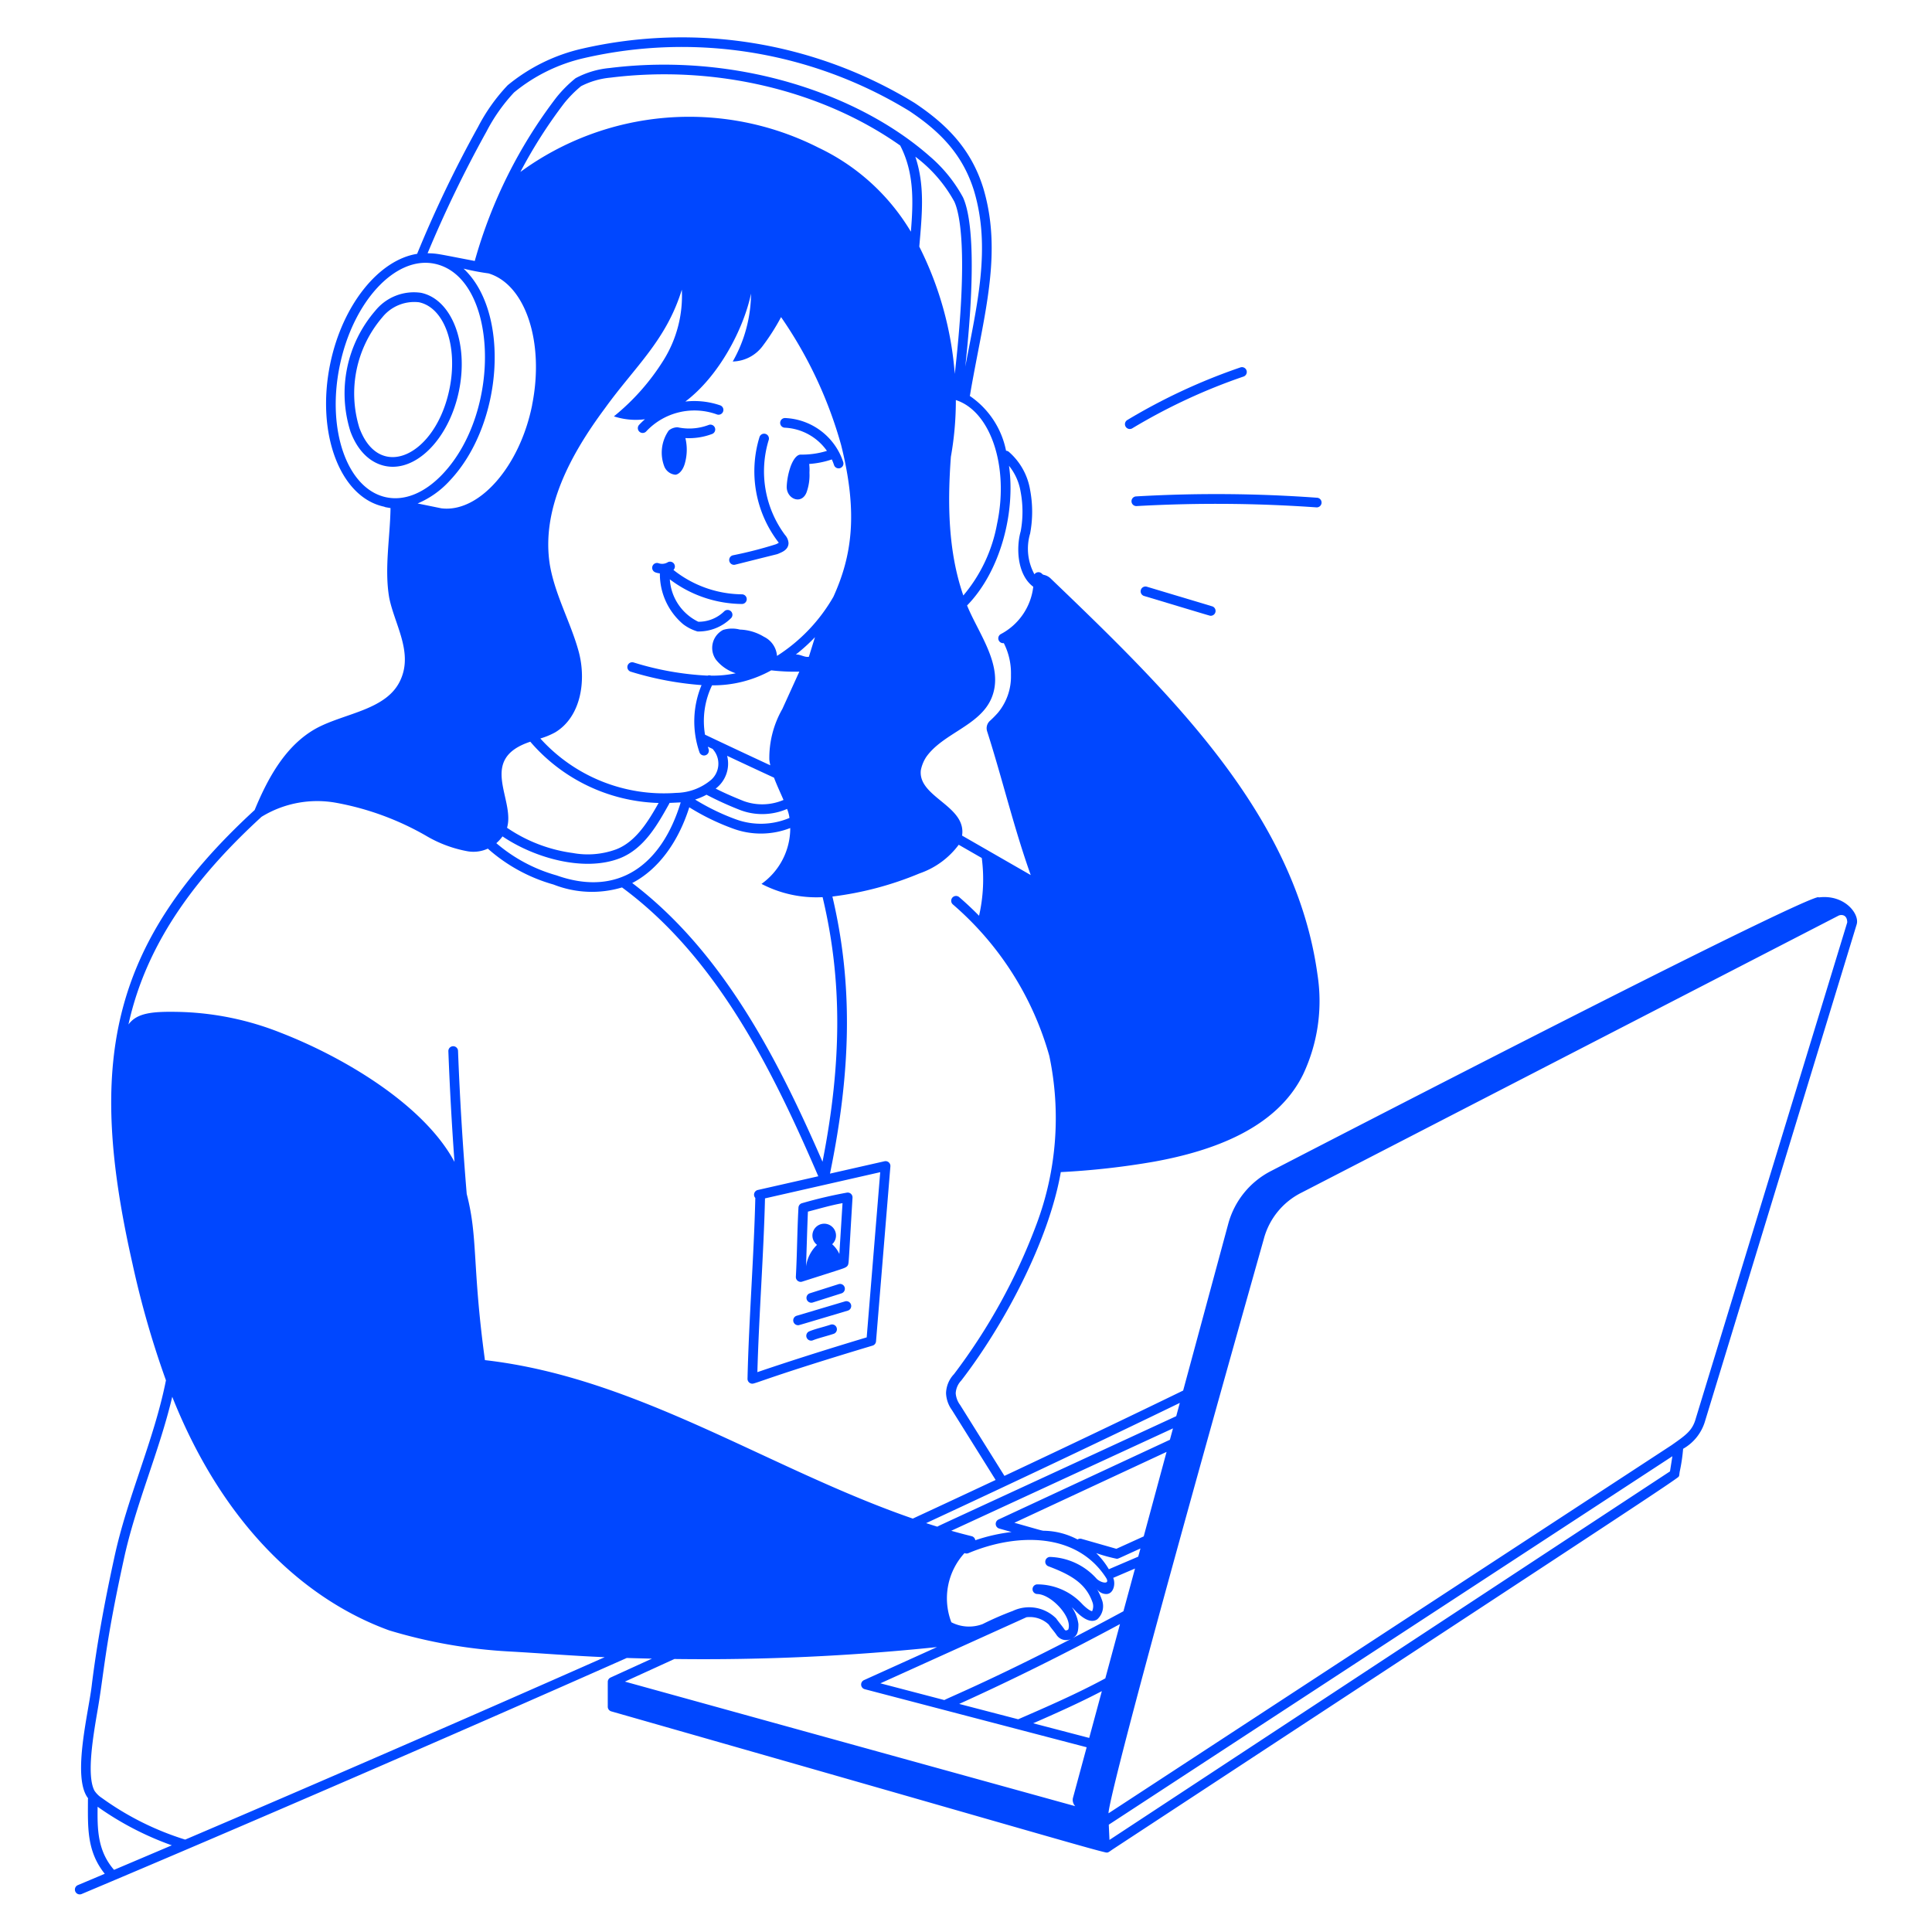 <svg xmlns="http://www.w3.org/2000/svg" viewBox="0 0 200 200" id="Digital-Call-Center-6--Streamline-Milano"><desc>Digital Call Center 6 Streamline Illustration: https://streamlinehq.com</desc><g><path d="M188.282 92.9c-0.131 0.016 2.074 -2.043 -56.688 28.313a8.687 8.687 0 0 0 -4.438 5.448l-4.676 17.288c-5.84 2.838 -11.954 5.757 -18.5 8.834l-4.588 -7.34a2.31 2.31 0 0 1 -0.457 -1.21 2.059 2.059 0 0 1 0.572 -1.317c4.427 -5.74 9.069 -14.466 10.307 -21.58a80.079 80.079 0 0 0 9.667 -1.083c6.1 -1.109 12.66 -3.451 15.406 -9.008a17.792 17.792 0 0 0 1.5 -10.345c-2.26 -16.488 -15.124 -29.029 -27.588 -40.982a1.442 1.442 0 0 0 -0.706 -0.4 0.387 0.387 0 0 1 -0.24 -0.139 0.5 0.5 0 0 0 -0.767 0.073 5.523 5.523 0 0 1 -0.449 -4.218 12.162 12.162 0 0 0 0 -4.514 6.675 6.675 0 0 0 -2.191 -3.937 0.5 0.5 0 0 0 -0.3 -0.123 8.974 8.974 0 0 0 -3.758 -5.676c0.075 -0.192 -0.095 0.344 0.857 -4.576 1.184 -6.113 2.207 -11.392 0.536 -16.963 -1.25 -4 -3.737 -6.546 -7.106 -8.792a46.149 46.149 0 0 0 -34.436 -5.61 18.627 18.627 0 0 0 -7.691 3.787 18.92 18.92 0 0 0 -3.055 4.3 123.021 123.021 0 0 0 -6.313 13.148c-3.933 0.619 -7.729 5.239 -9 11.4 -1.481 7.2 1.031 13.825 5.6 14.777 0.1 0.057 0.111 0.046 0.647 0.142 -0.041 3.024 -0.656 6.285 -0.133 9.292 0.541 2.7 2.433 5.543 1.216 8.383 -1.352 3.245 -5.813 3.515 -8.788 5.137 -3.127 1.738 -4.964 5.062 -6.361 8.445C11.076 97.9 9.078 110.342 13.715 130.82a95.727 95.727 0 0 0 3.464 12.07c-1.229 6.2 -4.023 12.131 -5.358 18.405 -1.064 4.866 -1.819 9.126 -2.307 13.034 -0.292 2.766 -2.109 9.642 -0.393 11.831a0.469 0.469 0 0 0 -0.018 0.119c0 2.817 -0.159 5.325 1.74 7.694q-1.415 0.6 -2.783 1.174a0.5 0.5 0 0 0 0.388 0.922c16.291 -6.86 37.907 -16.219 56.435 -24.436q1.307 0.04 2.608 0.068l-4.282 1.955a0.5 0.5 0 0 0 -0.288 0.524c-0.007 0.057 -0.005 -0.386 -0.005 2.5a0.5 0.5 0 0 0 0.363 0.48c39.687 11.335 48.7 13.992 50.808 14.511 0.685 0.169 0.484 0.178 1.2 -0.294 46.329 -30.407 56.118 -36.81 58.1 -38.221 0.531 -0.379 0.405 -0.235 0.494 -0.8a18.09 18.09 0 0 0 0.355 -2.378 4.861 4.861 0 0 0 2.281 -2.9L192.2 95.7c0.336 -1.073 -1.246 -3.138 -3.918 -2.8Zm-66.148 52.329 -0.371 1.373c-25.633 11.841 -24.625 11.358 -24.726 11.44q-0.584 -0.179 -1.164 -0.368c9.563 -4.444 18.178 -8.527 26.261 -12.447Zm-11.183 21.149a5.073 5.073 0 0 1 0.38 0.382c0.39 0.39 1.425 1.424 2.253 0.874a1.83 1.83 0 0 0 0.465 -2.07c-0.293 -0.83 -0.638 -1.256 -0.42 -0.967a1.2 1.2 0 0 0 0.894 0.417c0.73 0 0.992 -1.011 0.717 -1.674l2.257 -0.967 -1.2 4.423q-2.681 1.452 -5.29 2.8c0.409 -0.231 0.636 -0.473 0.63 -1.478a3.947 3.947 0 0 0 -0.686 -1.742Zm-3.593 -1.364c1.442 0 3.681 2.388 3.234 3.664 -0.122 0.1 -0.29 0.161 -0.385 0.02 -0.234 -0.351 -0.547 -0.7 -0.873 -1.158a3.965 3.965 0 0 0 -4.489 -0.777 31.737 31.737 0 0 0 -3.119 1.359 3.978 3.978 0 0 1 -3.242 -0.185 6.93 6.93 0 0 1 1.362 -7.163 0.5 0.5 0 0 0 0.4 0.009c4.954 -2.085 11.179 -2.19 14.239 2.528 0.5 0.768 -0.52 0.568 -0.966 0.116a6.745 6.745 0 0 0 -4.813 -2.253 0.5 0.5 0 0 0 -0.176 0.968c2.37 0.89 3.878 1.789 4.558 3.709a1.212 1.212 0 0 1 -0.032 0.938s-0.284 0 -1 -0.714a6.354 6.354 0 0 0 -4.7 -2.061 0.5 0.5 0 0 0 0.002 0.998Zm3.558 4.632c-8.45 4.362 -12.829 6.137 -13.155 6.344l-6.623 -1.733 15.12 -6.84a2.85 2.85 0 0 1 2.306 0.753c0.276 0.417 0.56 0.706 0.811 1.083a1.184 1.184 0 0 0 1.541 0.391Zm3.872 -7.2a8.11 8.11 0 0 0 -1.31 -1.67 16.32 16.32 0 0 0 2.127 0.587c0.158 0 0.06 0.022 2.454 -1.066l-0.229 0.846Zm0.778 -2.114 -3.61 -1.031a0.505 0.505 0 0 0 -0.41 0.064 7.7 7.7 0 0 0 -3.218 -0.894c-0.575 -0.028 0.066 0.119 -3.322 -0.834l15.757 -7.337 -2.366 8.746Zm-12.2 -3.032a0.5 0.5 0 0 0 0.076 0.935l1.275 0.358a18.378 18.378 0 0 0 -3.754 0.852 0.5 0.5 0 0 0 -0.376 -0.419q-1.062 -0.261 -2.114 -0.561l22.954 -10.6 -0.319 1.179 -0.03 0.013Zm1.086 -109.08a5.729 5.729 0 0 1 1.2 2.675 11.162 11.162 0 0 1 0.011 4.1c-0.494 1.729 -0.355 4.52 1.3 5.744a6.37 6.37 0 0 1 -3.354 4.9 0.5 0.5 0 0 0 0.305 0.937 6.885 6.885 0 0 1 0.74 3.291 5.869 5.869 0 0 1 -1.354 3.923 10.627 10.627 0 0 1 -0.841 0.848 1.028 1.028 0 0 0 -0.273 1.062c1.571 4.9 2.76 9.965 4.515 14.886L99.593 86.5c0.477 -3.085 -4.578 -3.975 -4.269 -6.76a3.865 3.865 0 0 1 0.541 -1.352c1.712 -2.466 5.544 -3.245 6.76 -6.084 1.4 -3.27 -1.32 -6.677 -2.513 -9.626 3.456 -3.538 5.023 -9.621 4.34 -14.458Zm-9.7 -32a14.542 14.542 0 0 1 4.039 4.651c0.513 1.1 1.5 5 0.047 17.837a35.3 35.3 0 0 0 -3.674 -13.179c0.296 -3.439 0.592 -6.31 -0.411 -9.313Zm8.464 38.006a15.854 15.854 0 0 1 -3.493 7.419c-1.587 -4.579 -1.64 -9.566 -1.29 -14.351a33.076 33.076 0 0 0 0.516 -5.88c3.606 1.155 5.525 6.901 4.268 12.808ZM50.366 13.61a18.036 18.036 0 0 1 2.851 -4.042 17.589 17.589 0 0 1 7.239 -3.553 45.128 45.128 0 0 1 33.676 5.474c3.16 2.106 5.512 4.465 6.693 8.245 1.773 5.907 0.338 11.721 -0.9 18.223 1.292 -11.944 0.434 -16.092 -0.241 -17.537a15 15 0 0 0 -3.426 -4.228C88.83 9.636 76.125 5.414 63.084 7.044a9.2 9.2 0 0 0 -3.5 1.052 13.039 13.039 0 0 0 -1.978 1.98 50.009 50.009 0 0 0 -8.459 16.939c-4 -0.762 -3.774 -0.764 -4.883 -0.8a125.737 125.737 0 0 1 6.102 -12.605ZM54.9 76.781l0.032 0.042a18.176 18.176 0 0 0 13.248 6.3c-1.037 1.831 -2.319 4 -4.389 4.8a8.552 8.552 0 0 1 -4.493 0.38 15.774 15.774 0 0 1 -6.81 -2.613c0.864 -2.947 -3.066 -7.096 2.412 -8.909Zm0.189 -34.862c-1.28 6.4 -5.514 11.2 -9.413 10.7 -0.085 -0.018 -1.188 -0.245 -2.446 -0.5a9.473 9.473 0 0 0 3.318 -2.35c5.567 -5.873 6.275 -17.454 1.44 -21.959a24.449 24.449 0 0 0 2.581 0.491c3.831 1.148 5.813 7.131 4.515 13.618ZM52.02 86.583c3.3 2.235 8.43 3.7 12.128 2.271 2.557 -0.991 3.965 -3.584 5.112 -5.625a0.455 0.455 0 0 0 0.046 -0.113c0.058 0 1.1 -0.049 1.16 -0.053 -1.947 6.419 -6.422 9.847 -12.865 7.551a16.341 16.341 0 0 1 -6.222 -3.329 4.1 4.1 0 0 0 0.641 -0.702Zm19.334 -3.012a23.911 23.911 0 0 0 4.457 2.178 8.34 8.34 0 0 0 5.995 -0.032A7.077 7.077 0 0 1 78.83 91.5a12.287 12.287 0 0 0 6.326 1.373c2.037 8.525 2.011 17.093 -0.009 27.391 -4.506 -10.334 -10.174 -21.616 -19.7 -28.854 2.622 -1.355 4.737 -4.137 5.907 -7.839Zm11.392 -14.044 -1.753 3.857a10.228 10.228 0 0 0 -1.352 5.273c0.025 0.192 0.059 0.381 0.1 0.568 -2.151 -1 -4.4 -2.051 -6.758 -3.172a8.456 8.456 0 0 1 0.73 -5.109 12.347 12.347 0 0 0 6.126 -1.551 20.867 20.867 0 0 0 2.907 0.134Zm-0.367 -1.766a18.217 18.217 0 0 0 1.987 -1.8l-0.632 2.028c-0.422 0.089 -0.934 -0.283 -1.355 -0.228Zm-7.108 10.48q2.511 1.182 4.856 2.264c0.291 0.783 0.656 1.542 0.982 2.305a5.6 5.6 0 0 1 -4.122 0.115c-1.148 -0.459 -2.061 -0.864 -2.9 -1.289a3.247 3.247 0 0 0 1.184 -3.395Zm1.372 5.623a6.457 6.457 0 0 0 4.834 -0.123 3.755 3.755 0 0 1 0.25 0.93 7.562 7.562 0 0 1 -5.557 0.144 23.06 23.06 0 0 1 -4.212 -2.045 6.842 6.842 0 0 0 1.179 -0.5 34.43 34.43 0 0 0 3.506 1.594ZM80.435 67.9a2.391 2.391 0 0 0 -1.348 -1.979 5.1 5.1 0 0 0 -2.494 -0.747 3.193 3.193 0 0 0 -1.707 0.025 0.489 0.489 0 0 0 -0.119 0.059 2.1 2.1 0 0 0 -0.654 3.027 4.24 4.24 0 0 0 2.051 1.41 11.481 11.481 0 0 1 -2.559 0.246 0.5 0.5 0 0 0 -0.361 0 30.727 30.727 0 0 1 -7.665 -1.367 0.5 0.5 0 0 0 -0.616 0.347 0.5 0.5 0 0 0 0.347 0.616 33.192 33.192 0 0 0 7.315 1.384 9.772 9.772 0 0 0 -0.219 6.946 0.5 0.5 0 0 0 0.949 -0.316c-0.029 -0.085 -0.055 -0.17 -0.081 -0.255 0.674 0.319 0.461 0.2 0.582 0.337a2.241 2.241 0 0 1 -0.223 3.08 5.732 5.732 0 0 1 -3.627 1.365 17.217 17.217 0 0 1 -14.07 -5.629 7.908 7.908 0 0 0 1.532 -0.633c2.7 -1.622 3.244 -5.408 2.433 -8.383s-2.433 -5.813 -2.974 -8.923c-0.947 -5.81 2.163 -11.49 5.678 -16.222 3.11 -4.327 6.355 -7.031 7.977 -12.3a12.584 12.584 0 0 1 -1.893 7.3 23.38 23.38 0 0 1 -5.137 5.812 7.254 7.254 0 0 0 3.212 0.3 7.992 7.992 0 0 0 -0.6 0.578 0.5 0.5 0 0 0 0.73 0.684A6.829 6.829 0 0 1 74.21 42.9a0.5 0.5 0 1 0 0.316 -0.948 8.277 8.277 0 0 0 -3.58 -0.384c3.521 -2.657 6.047 -7.567 6.8 -11.175a14.42 14.42 0 0 1 -1.893 7.03 3.97 3.97 0 0 0 3.11 -1.622 22.272 22.272 0 0 0 1.893 -2.975 44.029 44.029 0 0 1 6.219 13.25c1.773 7.092 1.109 11.489 -0.8 15.7a17.727 17.727 0 0 1 -5.84 6.124Zm4.208 -52.657A29.6 29.6 0 0 0 53.871 17.8a50.072 50.072 0 0 1 4.529 -7.108 12.284 12.284 0 0 1 1.75 -1.771 8.344 8.344 0 0 1 3.059 -0.885c10.734 -1.336 21.816 1.275 29.98 7.028 1.445 2.807 1.366 5.748 1.105 8.921a22.208 22.208 0 0 0 -9.651 -8.738ZM40 51.482c-4.038 -0.831 -6.207 -6.932 -4.835 -13.6s5.768 -11.414 9.81 -10.582c6.522 1.342 7.1 15.18 0.842 21.781 -1.842 1.941 -3.91 2.794 -5.817 2.401ZM11.805 193.566c-1.745 -2 -1.726 -4.305 -1.7 -6.533a31.5 31.5 0 0 0 7.681 3.994q-3.07 1.307 -5.981 2.539Zm7.365 -3.131a29.823 29.823 0 0 1 -8.611 -4.3 2.659 2.659 0 0 1 -0.782 -0.765c-0.837 -1.581 -0.127 -5.705 0.343 -8.434 0.655 -3.8 0.734 -6.542 2.679 -15.429 1.214 -5.707 3.673 -11.178 5.032 -16.912 5.356 13.462 13.86 21.057 22.457 24.182a52.706 52.706 0 0 0 12.412 2.182c3.322 0.184 6.619 0.459 9.9 0.592 -14.084 6.234 -29.753 13.049 -43.43 18.884ZM50.2 140.8c-1.337 -9.813 -0.7 -12.654 -1.885 -17.2 -0.413 -4.95 -0.713 -9.9 -0.9 -14.814a0.5 0.5 0 0 0 -1 0.037q0.215 5.706 0.633 11.455c-3.2 -5.972 -11.559 -10.876 -17.98 -13.366a30.387 30.387 0 0 0 -10.681 -2.163c-2.664 -0.05 -4.22 0.116 -5.089 1.307 1.961 -8.956 7.61 -15.843 13.776 -21.5a11.018 11.018 0 0 1 7.807 -1.436 29.165 29.165 0 0 1 9.194 3.38 12.975 12.975 0 0 0 4.327 1.623 3.568 3.568 0 0 0 2.098 -0.273 17.266 17.266 0 0 0 6.8 3.717 10.833 10.833 0 0 0 7.091 0.3c9.953 7.33 15.714 19.228 20.319 29.9l-6.262 1.42a0.5 0.5 0 0 0 -0.258 0.825c-0.142 5.993 -0.673 12.706 -0.807 18.716a0.5 0.5 0 0 0 0.5 0.511c0.341 0 2.062 -0.826 12.447 -3.942a0.5 0.5 0 0 0 0.355 -0.438l1.488 -18.118a0.5 0.5 0 0 0 -0.61 -0.528l-5.644 1.28c2.241 -10.846 2.351 -19.788 0.252 -28.684a34.21 34.21 0 0 0 9.018 -2.394 8.48 8.48 0 0 0 4.058 -2.966l2.386 1.371a17.019 17.019 0 0 1 -0.281 5.979q-0.981 -1 -2.051 -1.924a0.5 0.5 0 1 0 -0.652 0.758 32.2 32.2 0 0 1 9.977 15.675 31.28 31.28 0 0 1 -1.33 17.434 60.977 60.977 0 0 1 -8.539 15.508 2.975 2.975 0 0 0 -0.823 1.976 3.2 3.2 0 0 0 0.617 1.752l4.516 7.226q-4.162 1.954 -8.573 4C79.542 152.039 65.973 142.6 50.2 140.8Zm40.92 -19.456 -1.4 17.1c-4.38 1.317 -8.093 2.5 -11.316 3.6 0.156 -5.784 0.651 -12.222 0.788 -17.988Zm20.188 65.63L64.689 174.08l5.127 -2.341A232.963 232.963 0 0 0 97 170.505l-7.562 3.421a0.5 0.5 0 0 0 0.079 0.939l22.974 6.011 -1.429 5.282a0.943 0.943 0 0 0 0.246 0.816Zm1.446 -7.064 -5.8 -1.517c2.371 -1.035 4.783 -2.113 7.109 -3.327Zm1.668 -6.166c-2.919 1.581 -6.02 2.93 -9.021 4.235l-6.107 -1.59c5.458 -2.471 10.926 -5.185 16.647 -8.264Zm58.455 -21.427 -58.025 38.15 -0.072 -1.577 58.345 -38.141Zm2.681 -5.513c-0.347 1.275 -0.983 1.722 -2.52 2.8l-58.282 38.106c-0.009 -0.1 -0.375 -1.2 16.066 -59.428a7.506 7.506 0 0 1 3.94 -4.834l55.564 -28.661c0.245 -0.124 0.894 -0.15 0.9 0.7Z" fill="#0047ff" stroke-width="1"></path><path d="M69.906 49.142c0.247 0 0.8 -0.31 1.033 -1.337a5.174 5.174 0 0 0 0.013 -2.455 6.771 6.771 0 0 0 2.78 -0.431 0.5 0.5 0 0 0 -0.35 -0.936 5.691 5.691 0 0 1 -3.232 0.25 1.431 1.431 0 0 0 -0.921 0.333 3.988 3.988 0 0 0 -0.446 3.759 1.368 1.368 0 0 0 1.123 0.817Z" fill="#0047ff" stroke-width="1"></path><path d="M47.512 40.466c1.018 -4.944 -0.751 -9.5 -3.941 -10.157a5.142 5.142 0 0 0 -4.72 1.856 13.1 13.1 0 0 0 -2.573 12.506c0.955 2.574 2.709 3.649 4.384 3.649 2.95 -0.001 5.916 -3.313 6.85 -7.854Zm-10.3 3.857a12.106 12.106 0 0 1 2.36 -11.468 4.247 4.247 0 0 1 3.794 -1.566c2.651 0.545 4.07 4.572 3.164 8.975 -1.423 6.936 -7.244 9.636 -9.315 4.059Z" fill="#0047ff" stroke-width="1"></path><path d="M81.237 44.274a5.66 5.66 0 0 1 4.366 2.4 8.743 8.743 0 0 1 -2.717 0.386c-0.532 0 -0.933 0.876 -1.095 1.388a7.229 7.229 0 0 0 -0.352 1.952c0 1.26 1.524 1.877 2.046 0.591a5.2 5.2 0 0 0 0.31 -2.053 5.32 5.32 0 0 0 -0.027 -0.91 9.13 9.13 0 0 0 2.341 -0.469 5.674 5.674 0 0 1 0.224 0.565 0.5 0.5 0 1 0 0.948 -0.316 6.633 6.633 0 0 0 -5.991 -4.533 0.5 0.5 0 0 0 -0.053 1Z" fill="#0047ff" stroke-width="1"></path><path d="M75.99 58.471c0.1 0 -0.162 0.048 4.448 -1.1a1.828 1.828 0 0 0 0.248 -0.1c0.329 -0.139 0.942 -0.4 0.942 -1.059a1.4 1.4 0 0 0 -0.366 -0.835 11.062 11.062 0 0 1 -1.684 -9.835 0.5 0.5 0 0 0 -0.956 -0.294A12.07 12.07 0 0 0 80.5 56.026c0.047 0.047 0.11 0.171 0.137 0.143a1.343 1.343 0 0 1 -0.344 0.182 42.229 42.229 0 0 1 -4.428 1.135 0.5 0.5 0 0 0 0.125 0.985Z" fill="#0047ff" stroke-width="1"></path><path d="M67.855 59.257a2.225 2.225 0 0 0 0.455 0.1 6.811 6.811 0 0 0 2.4 5.253 4.6 4.6 0 0 0 1.493 0.759A4.775 4.775 0 0 0 75.668 64a0.5 0.5 0 1 0 -0.707 -0.707 3.78 3.78 0 0 1 -2.672 1.07 5.238 5.238 0 0 1 -2.948 -4.389 12.536 12.536 0 0 0 7.461 2.55 0.5 0.5 0 0 0 0 -1A11.571 11.571 0 0 1 69.715 59a0.5 0.5 0 0 0 -0.627 -0.773 1.116 1.116 0 0 1 -0.916 0.077 0.5 0.5 0 0 0 -0.317 0.949Z" fill="#0047ff" stroke-width="1"></path><path d="M83.039 132.674c2.813 -0.9 3.843 -1.217 4.27 -1.377 0.513 -0.191 0.512 -0.358 0.55 -0.811 0.058 -0.694 0.141 -2.355 0.393 -6.5a0.5 0.5 0 0 0 -0.575 -0.526 46.1 46.1 0 0 0 -4.642 1.091 0.5 0.5 0 0 0 -0.378 0.457c-0.135 2.422 -0.137 4.755 -0.27 7.166a0.5 0.5 0 0 0 0.652 0.5Zm0.6 -7.248c1.269 -0.328 2.289 -0.64 3.579 -0.877l-0.328 5.26a3.075 3.075 0 0 0 -0.746 -1.007 1.221 1.221 0 1 0 -1.565 0.066 3.806 3.806 0 0 0 -1.138 2.23c0.032 -0.828 0.14 -4.586 0.195 -5.672Z" fill="#0047ff" stroke-width="1"></path><path d="m86.79 132.941 -2.974 0.946a0.5 0.5 0 0 0 0.3 0.953l2.974 -0.946a0.5 0.5 0 1 0 -0.3 -0.953Z" fill="#0047ff" stroke-width="1"></path><path d="M82.615 137.186c0.106 0 -0.3 0.115 5.145 -1.508a0.5 0.5 0 0 0 -0.285 -0.959l-5 1.487a0.5 0.5 0 0 0 0.14 0.98Z" fill="#0047ff" stroke-width="1"></path><path d="M85.973 137.132c-0.8 0.268 -1.485 0.4 -2.192 0.686a0.5 0.5 0 0 0 0.373 0.928c0.589 -0.236 1.409 -0.424 2.134 -0.665a0.5 0.5 0 1 0 -0.315 -0.949Z" fill="#0047ff" stroke-width="1"></path><path d="M116.958 44.41a0.492 0.492 0 0 0 0.254 -0.07 60.094 60.094 0 0 1 11.531 -5.364 0.5 0.5 0 0 0 -0.316 -0.948A61.086 61.086 0 0 0 116.7 43.48a0.5 0.5 0 0 0 0.258 0.93Z" fill="#0047ff" stroke-width="1"></path><path d="M117.6 51.388a0.5 0.5 0 1 0 0.066 1 147.557 147.557 0 0 1 18.626 0.136 0.5 0.5 0 0 0 0.032 -1 143.817 143.817 0 0 0 -18.724 -0.136Z" fill="#0047ff" stroke-width="1"></path><path d="M118.723 60.737a0.5 0.5 0 1 0 -0.287 0.958c7.222 2.169 6.795 2.049 6.9 2.049a0.5 0.5 0 0 0 0.143 -0.979Z" fill="#0047ff" stroke-width="1"></path></g></svg>